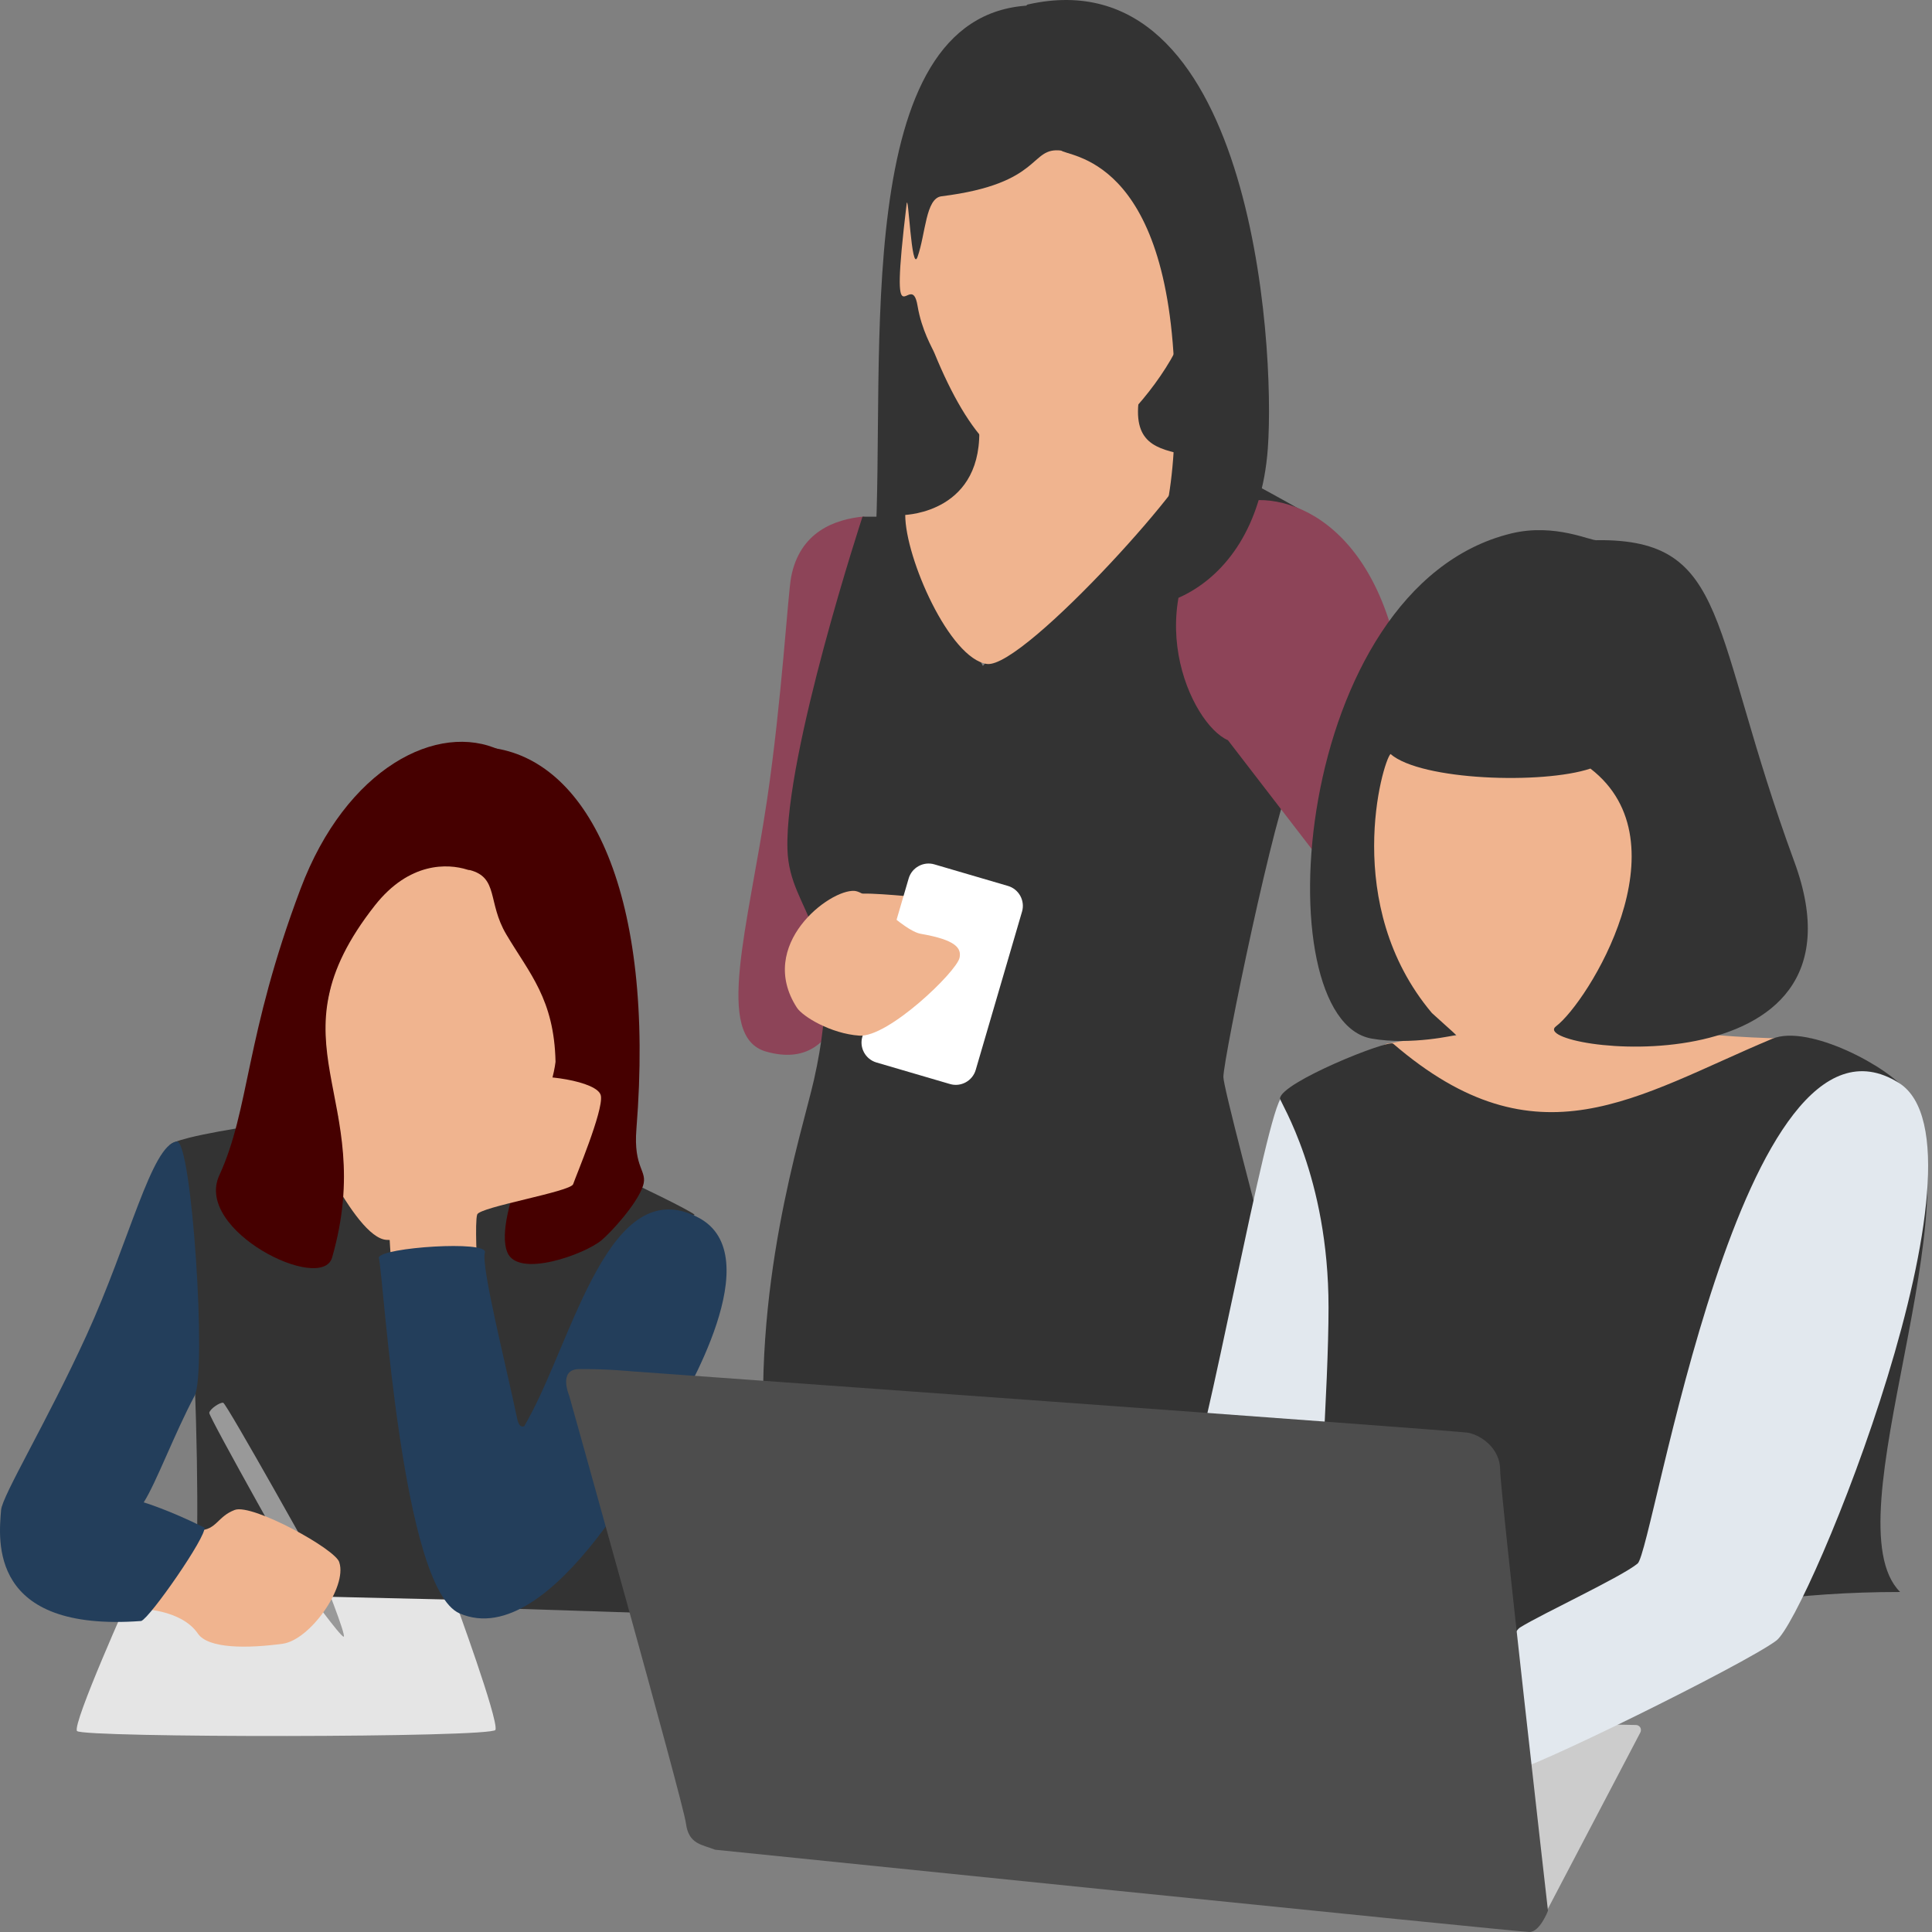 <svg width="234" height="234" viewBox="0 0 234 234" fill="none" xmlns="http://www.w3.org/2000/svg">
<rect x="0" y="0" width="234" height="234" fill="#808080" stroke="none"/>
<path d="M42.352 134.882C41.583 135.498 36.081 135.498 36.081 135.498C35.929 137.486 42.654 155.679 47.25 155.516C51.833 155.365 54.44 139.625 54.44 139.625L42.352 134.882Z" fill="#F0B48F"/>
<path d="M46.802 150.169C42.835 149.917 36.703 135.498 36.703 135.498C34.902 135.725 26.957 136.782 22.902 137.801C21.441 138.166 20.484 138.531 20.484 138.858C23.544 142.532 24.766 192.658 23.242 193.576L78.168 195.363C78.168 195.363 75.247 154.447 84.125 147.111C81.984 145.589 64.506 137.625 64.506 137.625C64.506 142.204 56.284 150.785 46.802 150.169Z" fill="#333333"/>
<mask id="mask0_1231_4705" style="mask-type:alpha" maskUnits="userSpaceOnUse" x="20" y="135" width="65" height="61">
<path d="M46.802 150.169C42.835 149.917 36.703 135.498 36.703 135.498C34.902 135.725 26.957 136.782 22.902 137.801C21.441 138.166 20.484 138.531 20.484 138.858C23.544 142.532 24.766 192.658 23.242 193.576L78.168 195.363C78.168 195.363 75.247 154.447 84.125 147.111C81.984 145.589 64.506 137.625 64.506 137.625C64.506 142.204 56.284 150.785 46.802 150.169Z" fill="#FDA8DE"/>
</mask>
<g mask="url(#mask0_1231_4705)">
</g>
<path d="M56.284 101.264C52.091 100.358 42.521 107.076 40.683 116.55C38.844 126.025 35.18 133.209 47.571 141.16C55.567 146.294 67.051 131.183 67.97 129.032C68.889 126.88 70.362 104.308 56.284 101.264Z" fill="#F0B48F"/>
<path d="M60.56 90.859C53.068 87.348 41.936 92.947 36.396 107.668C29.659 125.547 30.264 134.316 26.561 142.356C23.477 149.049 38.977 156.687 40.224 152.308C45.852 132.718 32.19 126.453 45.412 109.656C49.58 104.371 54.239 104.585 56.594 105.328C59.074 106.12 60.56 90.859 60.56 90.859Z" fill="#460000"/>
<path d="M60.032 90.645C71.352 92.482 79.361 108.221 77.082 136.719C76.691 141.563 78.492 141.777 77.875 143.639C77.145 145.854 73.946 149.314 72.851 150.22C70.836 151.906 62.727 154.875 61.442 151.666C59.629 147.137 66.593 134.48 67.285 128.604C67.121 121.017 64.137 117.922 61.316 113.166C59.025 109.291 60.41 106.296 56.897 105.378C51.205 103.918 60.032 90.645 60.032 90.645Z" fill="#460000"/>
<path d="M47.396 153.226C47.396 152.308 46.174 141.915 48.919 140.996C51.677 140.078 60.542 134.882 61.461 134.265C62.38 133.649 61.461 131.208 63.3 130.591C65.138 129.975 72.479 130.893 72.781 132.73C73.084 134.567 69.722 142.506 69.419 143.425C69.117 144.343 58.099 146.18 57.797 147.099C57.495 148.017 57.797 153.515 57.797 153.515L47.396 153.226Z" fill="#F0B48F"/>
<path d="M15.9 192.846C15.9 192.846 8.71 208.825 9.327 209.655C9.931 210.485 59.682 210.485 60.01 209.517C60.413 208.321 55.061 193.752 55.061 193.752L15.9 192.846Z" fill="#E5E5E5"/>
<path d="M58.727 151.691C59.142 150.219 46.185 151.075 45.883 152.308C46.5 155.063 48.653 192.381 55.667 195.413C66.912 200.269 79.844 174.59 81.38 171.835C82.903 169.079 93.191 152.081 84.641 147.501C73.799 141.701 69.405 162.159 63.915 171.985C61.849 175.685 63.965 171.822 63.94 172.954C63.877 172.136 63.033 173.646 62.643 171.835C61.22 165.066 58.248 153.377 58.727 151.691Z" fill="#233E5B"/>
<path d="M41.626 198.231C41.991 198.181 39.019 190.745 39.019 190.745C39.019 190.745 27.434 169.96 27.031 169.897C26.628 169.834 25.432 170.639 25.344 171.117C25.269 171.595 37.029 192.431 37.029 192.431C37.029 192.431 41.261 198.281 41.626 198.231Z" fill="#999999"/>
<path d="M28.431 182.881C30.559 182.076 40.797 187.713 41.099 189.248C42.069 192.204 37.573 198.634 34.236 199.087C30.006 199.665 25.233 199.703 23.974 197.866C21.921 194.859 16.859 194.859 16.859 194.859C16.859 194.859 21.947 185.347 24.087 185.347C26.241 185.322 26.303 183.686 28.431 182.881Z" fill="#F0B48F"/>
<path d="M23.566 169.066C25.065 166.248 23.239 137.977 21.401 138.253C18.341 138.706 15.696 150.319 10.483 161.719C5.723 172.136 0.284 181.132 0.133 182.881C-0.17 186.555 -1.391 197.703 17.107 196.331C18.189 195.929 25.103 185.976 24.75 185.02C20.469 182.881 17.409 181.963 17.409 181.963C18.958 179.509 21.123 173.646 23.566 169.066Z" fill="#233E5B"/>
<path d="M124.652 0.663C102.765 1.781 107.294 43.641 106.004 66.091C105.548 74.006 146.793 61.166 145.73 47.083C143.933 23.088 145.743 25.437 143.794 17.497C142.162 10.889 126.132 0.587 124.652 0.663Z" fill="#333333"/>
<path d="M104.675 62.554C101.114 62.881 96.869 64.404 95.817 69.902C95.424 71.978 94.689 84.824 92.902 96.889C90.608 112.364 86.477 125.562 92.775 127.362C102.356 130.104 103.053 117.8 103.053 113.95C103.066 110.1 104.675 62.554 104.675 62.554Z" fill="#8D4458"/>
<path d="M156.547 94.142C154.617 97.036 148.173 128.195 148.173 130.448C148.173 132.7 162.978 187.001 162.978 187.001L92.787 177.689C90.858 156.157 97.125 137.243 98.588 130.775C102.775 112.137 95.587 110.854 95.373 102.825C95.045 91.26 104.465 62.581 104.465 62.581H109.623L119.043 80.652C119.043 80.652 142.385 54.942 143.999 54.942C145.613 54.942 158.01 62.014 158.01 62.014L156.547 94.142Z" fill="#333333"/>
<path d="M155.262 132.915C153.475 133.905 145.885 176.492 143.616 180.65C141.348 184.809 161.408 182.254 161.408 182.254C161.408 182.254 164.969 166.258 164.969 164.668C164.969 163.077 160.724 129.897 155.262 132.915Z" fill="#E2E8EE"/>
<path d="M144.265 55.27C146.508 55.81 124.042 81.057 119.532 80.416C115.021 79.775 109.641 67.585 109.641 62.37C109.641 62.332 119.292 62.131 118.574 51.299C118.146 44.89 137.877 48.899 137.877 48.899C137.386 54.189 140.775 54.428 144.265 55.27Z" fill="#F0B48F"/>
<path d="M218.952 125.717C222.512 125.28 196.633 142.334 185.298 140.912C176.466 139.801 165.42 126.902 167.987 126.415C175.573 125.005 177.9 125.617 178.391 125.305C183.738 121.762 195.74 121.799 195.74 121.799C194.444 125.292 216.373 126.028 218.952 125.717Z" fill="#F0B48F"/>
<path d="M148.082 62.044C151.025 58.926 163.817 59.479 168.635 76.489C173.452 93.498 170.157 117.497 170.157 117.497L148.723 89.651C144.233 87.715 137.491 73.27 148.082 62.044Z" fill="#8D4458"/>
<path d="M203.054 101.655C203.054 115.186 191.808 127.757 183.126 127.757C174.444 127.757 165.953 115.83 165.953 102.299C165.953 88.769 174.444 78.772 183.126 78.772C191.808 78.772 203.054 88.138 203.054 101.655Z" fill="#F0B48F"/>
<path d="M217.32 104.355C227.782 132.775 184.617 127.204 188.46 124.305C192.303 121.407 204.334 102.099 192.629 93.088C186.852 95.016 172.108 94.537 168.415 91.323C167.448 92.294 162.425 109.61 173.426 122.692C173.514 122.793 176.328 125.288 176.353 125.351C176.353 125.351 170.94 126.637 166.13 125.792C152.955 123.474 156.434 71.133 183.009 64.617C188.359 63.307 192.792 65.588 193.433 65.424C209.622 65.26 206.972 76.2 217.32 104.355Z" fill="#333333"/>
<path d="M168.738 126.409C186.245 141.483 198.177 132.715 214.64 125.819C219.045 123.972 228.938 129.324 230.914 132.188C239.913 145.176 221.479 184.162 230.138 192.817C180.491 192.817 160.909 219.162 160.909 219.162C155.674 228.708 160.909 177.544 160.909 158.353C160.909 142.463 155.006 133.469 155.031 133.042C155.157 131.095 168.134 125.882 168.738 126.409Z" fill="#333333"/>
<path d="M128.541 18.239C124.64 17.761 126.408 22.238 114.033 23.773C112.102 24.011 112.127 28.3 111.129 31.116C110.384 33.217 110.018 22.955 109.804 24.741C107.632 42.799 110.334 32.286 111.129 37.027C111.634 40.032 112.91 42.108 113.175 42.761C117.443 53.161 122.089 57.877 127.809 56.77C132.898 55.79 147.683 41.013 143.769 32.211C141.13 26.262 140.069 19.635 128.541 18.239Z" fill="#F0B48F"/>
<path d="M124.472 0.547C151.399 -5.566 154.517 41.327 153.553 54.358C152.138 73.639 135.576 76.072 133.898 71.497C133.135 69.405 142.937 75.202 142.286 46.406C141.66 18.58 129.104 19.059 128.465 18.177C128.102 17.66 123.045 0.874 124.472 0.547Z" fill="#333333"/>
<path d="M111.641 108.693C109.837 108.571 103.486 107.875 103.361 108.461C103.236 109.047 110.075 114.187 110.075 114.187L111.641 108.693Z" fill="#F0B48F"/>
<path d="M115.063 131.296L106.152 128.685C104.822 128.296 104.056 126.889 104.445 125.571L110.055 106.398C110.445 105.067 111.85 104.301 113.168 104.69L122.079 107.302C123.41 107.691 124.175 109.097 123.786 110.416L118.176 129.589C117.787 130.92 116.381 131.686 115.063 131.296Z" fill="white"/>
<path d="M96.522 122.052C97.212 123.112 100.612 125.195 104.087 125.435C107.575 125.675 115.855 117.698 116.219 116.007C116.47 114.82 115.742 113.836 111.539 113.104C109.294 112.712 105.292 108.055 103.498 107.904C100.487 107.677 91.592 114.442 96.522 122.052Z" fill="#F0B48F"/>
<path d="M198.662 209.858L186.698 232.676L176.555 208.515L198.134 208.929C198.624 208.929 198.9 209.444 198.662 209.858Z" fill="#CCCCCC"/>
<path d="M229.991 131.159C242.26 138.882 219.012 195.81 215.142 198.707C211.271 201.604 184.457 214.794 183.167 214.467C181.877 214.139 181.548 198.707 184.141 197.095C186.721 195.482 196.41 190.985 198.345 189.372C200.28 187.772 210.829 119.116 229.991 131.159Z" fill="#E2E8EE"/>
<path d="M70.106 165.824C73.355 165.774 76.616 166.101 76.616 166.101C76.616 166.101 176.383 173.245 177.844 173.535C179.456 173.863 181.697 175.463 181.697 178.033C181.697 180.603 187.489 231.43 187.489 231.43C187.489 231.43 186.52 234 185.235 234C183.951 234 86.614 224.034 86.614 224.034C85.003 223.391 83.403 223.391 83.076 220.821C82.749 218.251 68.935 169.025 68.935 169.025C68.935 169.025 67.575 165.862 70.106 165.824Z" fill="#4D4D4D"/>
</svg>
